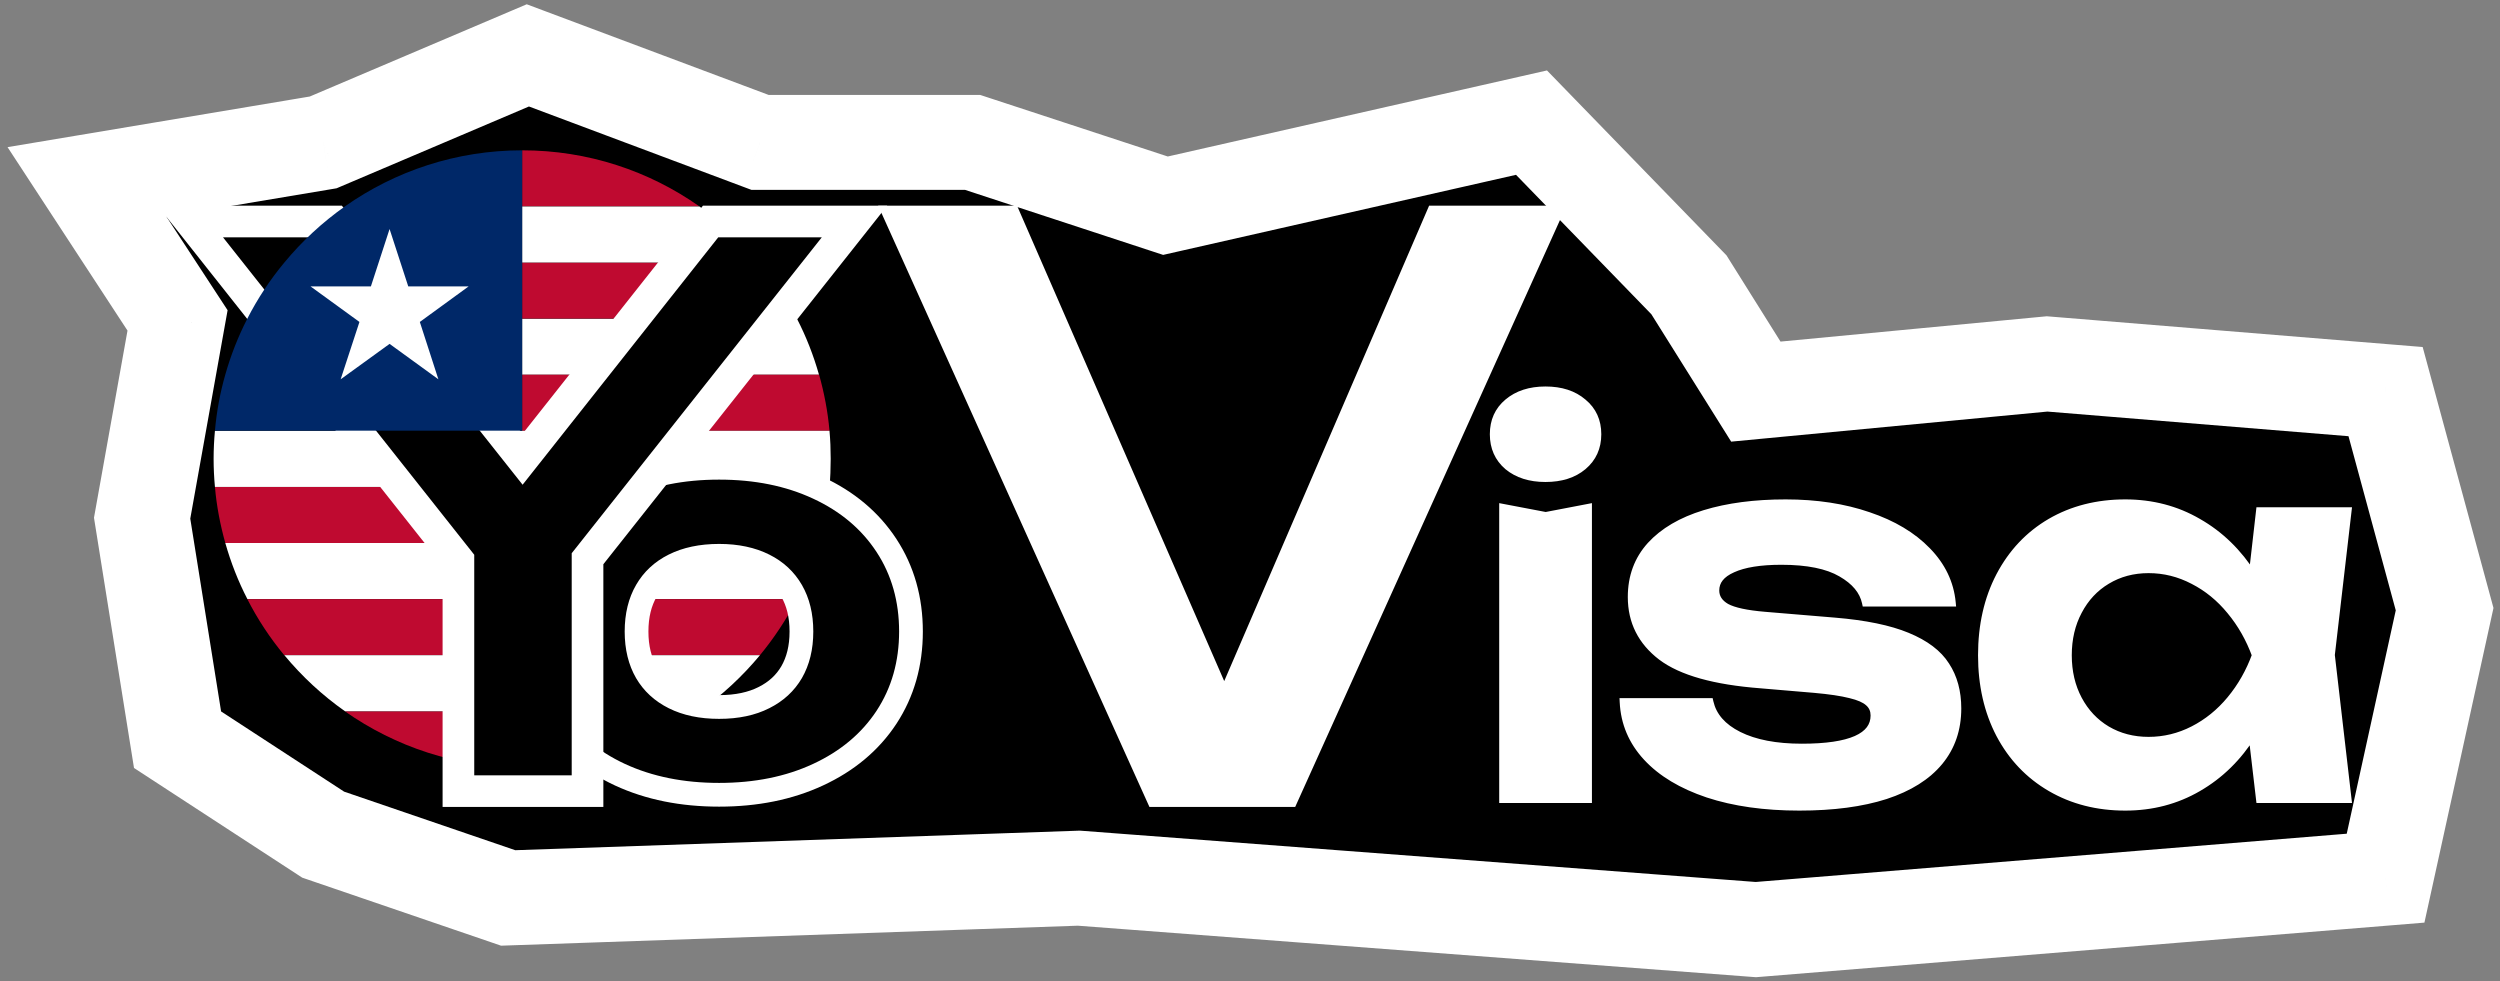 <?xml version="1.0" encoding="UTF-8"?> <svg xmlns="http://www.w3.org/2000/svg" width="316" height="124" viewBox="0 0 316 124" fill="none"><rect x="0" y="0" width="316" height="124" fill="#808080" stroke="none"/> <mask id="path-1-outside-1_107_460" maskUnits="userSpaceOnUse" x="0" y="0" width="316" height="124" fill="black"> <rect fill="white" width="316" height="124"></rect> <path fill-rule="evenodd" clip-rule="evenodd" d="M22.442 93.5L17.965 65.5L22.442 40.5L11 23L40.85 18L66.719 7L96.072 18H122.937L147.314 26L193.581 15.5L213.481 36L221.938 49.5L258.753 46L301.538 49.5L309 77L301.538 111L221.938 117.5L136.369 111L64.232 113.5L40.85 105.5L22.442 93.5Z"></path> </mask> <path fill-rule="evenodd" clip-rule="evenodd" d="M22.442 93.5L17.965 65.5L22.442 40.5L11 23L40.85 18L66.719 7L96.072 18H122.937L147.314 26L193.581 15.5L213.481 36L221.938 49.5L258.753 46L301.538 49.5L309 77L301.538 111L221.938 117.5L136.369 111L64.232 113.5L40.85 105.5L22.442 93.5Z" fill="black"></path> <path d="M17.965 65.5L12.059 64.442L11.88 65.443L12.04 66.447L17.965 65.5ZM22.442 93.5L16.518 94.447L16.938 97.074L19.166 98.526L22.442 93.5ZM22.442 40.5L28.348 41.558L28.769 39.212L27.464 37.217L22.442 40.5ZM11 23L10.009 17.082L0.954 18.599L5.978 26.284L11 23ZM40.85 18L41.841 23.918L42.543 23.8L43.198 23.522L40.85 18ZM66.719 7L68.825 1.382L66.579 0.54L64.372 1.478L66.719 7ZM96.072 18L93.966 23.618L94.984 24H96.072V18ZM122.937 18L124.807 12.299L123.896 12H122.937V18ZM147.314 26L145.443 31.701L147.022 32.219L148.642 31.851L147.314 26ZM193.581 15.5L197.886 11.321L195.539 8.903L192.253 9.649L193.581 15.5ZM213.481 36L218.565 32.815L218.228 32.276L217.786 31.821L213.481 36ZM221.938 49.5L216.854 52.685L218.82 55.824L222.506 55.473L221.938 49.5ZM258.753 46L259.242 40.02L258.713 39.977L258.185 40.027L258.753 46ZM301.538 49.5L307.328 47.929L306.225 43.863L302.027 43.52L301.538 49.5ZM309 77L314.861 78.286L315.176 76.849L314.791 75.429L309 77ZM301.538 111L302.026 116.98L306.447 116.619L307.398 112.286L301.538 111ZM221.938 117.5L221.484 123.483L221.955 123.519L222.427 123.48L221.938 117.5ZM136.369 111L136.823 105.017L136.493 104.992L136.161 105.004L136.369 111ZM64.232 113.5L62.29 119.177L63.335 119.535L64.44 119.496L64.232 113.5ZM40.85 105.5L37.573 110.526L38.2 110.935L38.907 111.177L40.85 105.5ZM12.04 66.447L16.518 94.447L28.367 92.553L23.89 64.553L12.04 66.447ZM16.536 39.442L12.059 64.442L23.871 66.558L28.348 41.558L16.536 39.442ZM5.978 26.284L17.421 43.783L27.464 37.217L16.022 19.716L5.978 26.284ZM39.858 12.082L10.009 17.082L11.991 28.918L41.841 23.918L39.858 12.082ZM64.372 1.478L38.502 12.478L43.198 23.522L69.067 12.522L64.372 1.478ZM98.177 12.382L68.825 1.382L64.614 12.618L93.966 23.618L98.177 12.382ZM122.937 12H96.072V24H122.937V12ZM149.185 20.299L124.807 12.299L121.066 23.701L145.443 31.701L149.185 20.299ZM192.253 9.649L145.986 20.149L148.642 31.851L194.909 21.351L192.253 9.649ZM217.786 31.821L197.886 11.321L189.276 19.679L209.176 40.179L217.786 31.821ZM227.023 46.315L218.565 32.815L208.396 39.185L216.854 52.685L227.023 46.315ZM258.185 40.027L221.37 43.527L222.506 55.473L259.321 51.973L258.185 40.027ZM302.027 43.52L259.242 40.02L258.264 51.98L301.048 55.48L302.027 43.52ZM314.791 75.429L307.328 47.929L295.747 51.071L303.209 78.571L314.791 75.429ZM307.398 112.286L314.861 78.286L303.139 75.714L295.677 109.714L307.398 112.286ZM222.427 123.48L302.026 116.98L301.049 105.02L221.45 111.52L222.427 123.48ZM135.914 116.983L221.484 123.483L222.393 111.517L136.823 105.017L135.914 116.983ZM64.44 119.496L136.577 116.996L136.161 105.004L64.024 107.504L64.44 119.496ZM38.907 111.177L62.29 119.177L66.174 107.823L42.792 99.823L38.907 111.177ZM19.166 98.526L37.573 110.526L44.126 100.474L25.719 88.474L19.166 98.526Z" fill="white" mask="url(#path-1-outside-1_107_460)"></path> <path d="M66 68.633H28.478C29.179 71.102 30.108 73.478 31.266 75.718H66H100.734C101.892 73.463 102.822 71.102 103.522 68.633H66Z" fill="white"></path> <path d="M66 75.733H31.266C32.56 78.277 34.13 80.638 35.927 82.817H66H96.057C97.855 80.638 99.424 78.262 100.734 75.733H66Z" fill="#BF0A30"></path> <path d="M66 89.916H43.605C49.958 94.38 57.682 97 66 97C74.333 97 82.057 94.38 88.394 89.916H66Z" fill="#BF0A30"></path> <path d="M66 82.817H35.943C38.167 85.498 40.742 87.89 43.605 89.901H66H88.395C91.259 87.89 93.833 85.498 96.058 82.817H66Z" fill="white"></path> <path d="M66 61.55H27.168C27.381 63.987 27.838 66.348 28.478 68.633H66H103.522C104.177 66.348 104.619 63.972 104.832 61.55H66Z" fill="#BF0A30"></path> <path d="M88.394 26.084C82.057 21.62 74.333 19 66 19V26.084H88.394Z" fill="#BF0A30"></path> <path d="M66 47.367H103.522C102.821 44.898 101.892 42.522 100.734 40.282H66V47.367Z" fill="white"></path> <path d="M66 40.267H100.734C99.424 37.723 97.87 35.362 96.073 33.183H66V40.267Z" fill="#BF0A30"></path> <path d="M66 33.183H96.073C93.848 30.502 91.274 28.11 88.41 26.099H66V33.183Z" fill="white"></path> <path d="M66 54.45H104.848C104.634 52.013 104.177 49.652 103.537 47.367H66V54.45Z" fill="#BF0A30"></path> <path d="M104.848 54.45H66H27.168C27.061 55.623 27 56.797 27 58C27 59.204 27.061 60.377 27.168 61.55H66H104.848C104.954 60.392 105 59.204 105 58C105 56.797 104.954 55.623 104.848 54.45Z" fill="white"></path> <path d="M78.359 97.92L78.362 97.921C82.047 99.627 86.236 100.46 90.896 100.46C95.555 100.46 99.734 99.628 103.4 97.921C107.081 96.216 109.985 93.802 112.052 90.666L112.055 90.661C114.128 87.494 115.148 83.865 115.148 79.824C115.148 75.764 114.129 72.123 112.055 68.955C109.988 65.796 107.084 63.37 103.4 61.664C99.734 59.956 95.555 59.124 90.896 59.124C86.236 59.124 82.047 59.957 78.362 61.663L78.359 61.664C74.695 63.371 71.803 65.798 69.737 68.955C67.663 72.123 66.644 75.764 66.644 79.824C66.644 83.865 67.664 87.494 69.737 90.661L69.74 90.666C71.806 93.8 74.698 96.214 78.359 97.92ZM96.561 88.178L96.561 88.178L96.555 88.182C95.038 88.949 93.169 89.364 90.896 89.364C88.624 89.364 86.741 88.95 85.199 88.178C83.654 87.406 82.502 86.335 81.697 84.959C80.892 83.561 80.46 81.867 80.46 79.824C80.46 77.779 80.892 76.084 81.699 74.686C82.506 73.288 83.658 72.208 85.199 71.438C86.741 70.667 88.624 70.252 90.896 70.252C93.144 70.252 95.017 70.666 96.561 71.438C98.102 72.208 99.254 73.288 100.061 74.686C100.868 76.084 101.3 77.779 101.3 79.824C101.3 81.867 100.868 83.561 100.063 84.959C99.258 86.335 98.106 87.406 96.561 88.178Z" fill="black" stroke="white" stroke-width="3"></path> <path d="M154.741 86.091L180.639 26H198L163.711 102H145.289L111 26H128.554L154.741 86.091Z" fill="white"></path> <path d="M190 101V64.2L195.376 65.224L200.72 64.2V101H190ZM195.344 60.424C193.403 60.424 191.824 59.923 190.608 58.92C189.413 57.896 188.816 56.552 188.816 54.888C188.816 53.224 189.413 51.891 190.608 50.888C191.824 49.864 193.403 49.352 195.344 49.352C197.307 49.352 198.885 49.864 200.08 50.888C201.296 51.891 201.904 53.224 201.904 54.888C201.904 56.552 201.296 57.896 200.08 58.92C198.885 59.923 197.307 60.424 195.344 60.424ZM247.406 89.544C247.406 92.168 246.638 94.408 245.102 96.264C243.566 98.12 241.305 99.539 238.318 100.52C235.331 101.48 231.705 101.96 227.438 101.96C223.043 101.96 219.193 101.416 215.886 100.328C212.579 99.219 210.009 97.672 208.174 95.688C206.339 93.704 205.358 91.389 205.23 88.744H216.078C216.483 90.536 217.71 91.944 219.758 92.968C221.806 93.992 224.473 94.504 227.758 94.504C233.881 94.504 236.942 93.149 236.942 90.44C236.942 89.757 236.697 89.203 236.206 88.776C235.737 88.349 234.958 88.008 233.87 87.752C232.782 87.475 231.278 87.251 229.358 87.08L222.574 86.504C216.729 86.056 212.547 84.883 210.03 82.984C207.513 81.064 206.254 78.557 206.254 75.464C206.254 72.904 207.054 70.739 208.654 68.968C210.275 67.197 212.547 65.864 215.47 64.968C218.393 64.072 221.806 63.624 225.71 63.624C229.593 63.624 233.081 64.157 236.174 65.224C239.267 66.269 241.731 67.741 243.566 69.64C245.422 71.539 246.467 73.715 246.702 76.168H235.854C235.534 74.675 234.499 73.427 232.75 72.424C231.001 71.4 228.473 70.888 225.166 70.888C222.499 70.888 220.441 71.219 218.99 71.88C217.539 72.52 216.814 73.437 216.814 74.632C216.814 75.528 217.273 76.243 218.19 76.776C219.129 77.288 220.761 77.64 223.086 77.832L231.918 78.568C235.758 78.888 238.809 79.517 241.07 80.456C243.353 81.395 244.974 82.621 245.934 84.136C246.915 85.629 247.406 87.432 247.406 89.544ZM296.733 64.616L294.621 82.792L296.733 101H285.66L284.701 92.808C282.887 95.709 280.594 97.96 277.82 99.56C275.068 101.16 272.007 101.96 268.636 101.96C265.116 101.96 261.98 101.16 259.228 99.56C256.476 97.96 254.332 95.709 252.796 92.808C251.282 89.907 250.524 86.579 250.524 82.824C250.524 79.048 251.282 75.709 252.796 72.808C254.332 69.885 256.466 67.624 259.196 66.024C261.948 64.424 265.095 63.624 268.636 63.624C272.007 63.624 275.068 64.424 277.82 66.024C280.594 67.603 282.898 69.843 284.733 72.744L285.66 64.616H296.733ZM271.58 93.64C273.564 93.64 275.452 93.181 277.244 92.264C279.037 91.347 280.605 90.077 281.949 88.456C283.314 86.813 284.381 84.936 285.148 82.824C284.381 80.712 283.314 78.835 281.949 77.192C280.605 75.549 279.037 74.269 277.244 73.352C275.452 72.413 273.564 71.944 271.58 71.944C269.618 71.944 267.858 72.413 266.3 73.352C264.764 74.269 263.559 75.56 262.684 77.224C261.81 78.867 261.372 80.733 261.372 82.824C261.372 84.915 261.81 86.781 262.684 88.424C263.559 90.067 264.764 91.347 266.3 92.264C267.858 93.181 269.618 93.64 271.58 93.64Z" fill="white"></path> <path d="M190 101H189.5V101.5H190V101ZM190 64.2L190.094 63.709L189.5 63.596V64.2H190ZM195.376 65.224L195.282 65.715L195.376 65.733L195.47 65.715L195.376 65.224ZM200.72 64.2H201.22V63.595L200.626 63.709L200.72 64.2ZM200.72 101V101.5H201.22V101H200.72ZM190.608 58.92L190.283 59.3L190.29 59.306L190.608 58.92ZM190.608 50.888L190.929 51.271L190.93 51.27L190.608 50.888ZM200.08 50.888L199.755 51.268L199.762 51.274L200.08 50.888ZM200.08 58.92L200.401 59.303L200.402 59.303L200.08 58.92ZM190.5 101V64.2H189.5V101H190.5ZM189.906 64.691L195.282 65.715L195.47 64.733L190.094 63.709L189.906 64.691ZM195.47 65.715L200.814 64.691L200.626 63.709L195.282 64.733L195.47 65.715ZM200.22 64.2V101H201.22V64.2H200.22ZM200.72 100.5H190V101.5H200.72V100.5ZM195.344 59.924C193.491 59.924 192.033 59.447 190.926 58.534L190.29 59.306C191.615 60.398 193.314 60.924 195.344 60.924V59.924ZM190.933 58.54C189.857 57.617 189.316 56.416 189.316 54.888H188.316C188.316 56.688 188.97 58.175 190.283 59.3L190.933 58.54ZM189.316 54.888C189.316 53.361 189.856 52.172 190.929 51.271L190.287 50.505C188.97 51.61 188.316 53.087 188.316 54.888H189.316ZM190.93 51.27C192.037 50.338 193.493 49.852 195.344 49.852V48.852C193.312 48.852 191.611 49.39 190.286 50.505L190.93 51.27ZM195.344 49.852C197.218 49.852 198.671 50.339 199.755 51.268L200.405 50.508C199.099 49.389 197.396 48.852 195.344 48.852V49.852ZM199.762 51.274C200.856 52.175 201.404 53.364 201.404 54.888H202.404C202.404 53.084 201.736 51.606 200.398 50.502L199.762 51.274ZM201.404 54.888C201.404 56.412 200.855 57.614 199.758 58.538L200.402 59.303C201.737 58.178 202.404 56.692 202.404 54.888H201.404ZM199.759 58.537C198.675 59.446 197.22 59.924 195.344 59.924V60.924C197.393 60.924 199.095 60.399 200.401 59.303L199.759 58.537ZM245.102 96.264L245.487 96.583L245.487 96.583L245.102 96.264ZM238.318 100.52L238.471 100.996L238.474 100.995L238.318 100.52ZM215.886 100.328L215.727 100.802L215.73 100.803L215.886 100.328ZM208.174 95.688L207.807 96.028L207.807 96.028L208.174 95.688ZM205.23 88.744V88.244H204.705L204.731 88.768L205.23 88.744ZM216.078 88.744L216.566 88.634L216.478 88.244H216.078V88.744ZM219.758 92.968L219.534 93.415L219.534 93.415L219.758 92.968ZM236.206 88.776L235.87 89.146L235.878 89.153L236.206 88.776ZM233.87 87.752L233.746 88.237L233.755 88.239L233.87 87.752ZM229.358 87.08L229.402 86.582L229.4 86.582L229.358 87.08ZM222.574 86.504L222.616 86.006L222.612 86.005L222.574 86.504ZM210.03 82.984L209.727 83.382L209.729 83.383L210.03 82.984ZM208.654 68.968L208.285 68.63L208.283 68.633L208.654 68.968ZM215.47 64.968L215.617 65.446L215.617 65.446L215.47 64.968ZM236.174 65.224L236.011 65.697L236.014 65.698L236.174 65.224ZM243.566 69.64L243.206 69.987L243.208 69.99L243.566 69.64ZM246.702 76.168V76.668H247.252L247.2 76.12L246.702 76.168ZM235.854 76.168L235.365 76.273L235.45 76.668H235.854V76.168ZM232.75 72.424L232.497 72.856L232.501 72.858L232.75 72.424ZM218.99 71.88L219.192 72.338L219.197 72.335L218.99 71.88ZM218.19 76.776L217.939 77.208L217.951 77.215L218.19 76.776ZM223.086 77.832L223.128 77.334L223.127 77.334L223.086 77.832ZM231.918 78.568L231.876 79.066L231.876 79.066L231.918 78.568ZM241.07 80.456L240.878 80.918L240.88 80.918L241.07 80.456ZM245.934 84.136L245.512 84.404L245.516 84.411L245.934 84.136ZM246.906 89.544C246.906 92.063 246.172 94.187 244.717 95.945L245.487 96.583C247.104 94.629 247.906 92.273 247.906 89.544H246.906ZM244.717 95.945C243.257 97.71 241.086 99.084 238.162 100.045L238.474 100.995C241.524 99.993 243.875 98.531 245.487 96.583L244.717 95.945ZM238.165 100.044C235.242 100.984 231.67 101.46 227.438 101.46V102.46C231.739 102.46 235.421 101.976 238.471 100.996L238.165 100.044ZM227.438 101.46C223.083 101.46 219.287 100.921 216.042 99.853L215.73 100.803C219.098 101.911 223.004 102.46 227.438 102.46V101.46ZM216.045 99.854C212.795 98.764 210.305 97.256 208.541 95.349L207.807 96.028C209.713 98.088 212.363 99.674 215.727 100.802L216.045 99.854ZM208.541 95.349C206.784 93.449 205.852 91.245 205.729 88.72L204.731 88.768C204.864 91.534 205.894 93.959 207.807 96.028L208.541 95.349ZM205.23 89.244H216.078V88.244H205.23V89.244ZM215.59 88.854C216.037 90.828 217.388 92.342 219.534 93.415L219.982 92.521C218.032 91.546 216.93 90.244 216.566 88.634L215.59 88.854ZM219.534 93.415C221.675 94.486 224.426 95.004 227.758 95.004V94.004C224.519 94.004 221.937 93.498 219.982 92.521L219.534 93.415ZM227.758 95.004C230.841 95.004 233.221 94.665 234.848 93.945C235.668 93.583 236.32 93.113 236.767 92.519C237.22 91.918 237.442 91.218 237.442 90.44H236.442C236.442 91.016 236.282 91.502 235.969 91.917C235.651 92.339 235.155 92.716 234.444 93.031C233.01 93.665 230.798 94.004 227.758 94.004V95.004ZM237.442 90.44C237.442 89.621 237.14 88.926 236.534 88.399L235.878 89.153C236.253 89.48 236.442 89.894 236.442 90.44H237.442ZM236.542 88.406C235.979 87.894 235.101 87.528 233.985 87.265L233.755 88.239C234.815 88.488 235.494 88.805 235.87 89.146L236.542 88.406ZM233.994 87.267C232.868 86.981 231.333 86.754 229.402 86.582L229.314 87.578C231.223 87.748 232.696 87.969 233.746 88.237L233.994 87.267ZM229.4 86.582L222.616 86.006L222.532 87.002L229.316 87.578L229.4 86.582ZM222.612 86.005C216.792 85.559 212.731 84.395 210.331 82.585L209.729 83.383C212.364 85.371 216.665 86.553 222.536 87.002L222.612 86.005ZM210.333 82.586C207.936 80.758 206.754 78.397 206.754 75.464H205.754C205.754 78.718 207.089 81.37 209.727 83.382L210.333 82.586ZM206.754 75.464C206.754 73.018 207.514 70.975 209.025 69.303L208.283 68.633C206.594 70.502 205.754 72.79 205.754 75.464H206.754ZM209.023 69.306C210.57 67.616 212.756 66.323 215.617 65.446L215.323 64.49C212.338 65.405 209.981 66.778 208.285 68.63L209.023 69.306ZM215.617 65.446C218.481 64.568 221.843 64.124 225.71 64.124V63.124C221.769 63.124 218.305 63.576 215.323 64.49L215.617 65.446ZM225.71 64.124C229.547 64.124 232.979 64.651 236.011 65.697L236.337 64.751C233.182 63.663 229.638 63.124 225.71 63.124V64.124ZM236.014 65.698C239.049 66.723 241.439 68.158 243.206 69.987L243.926 69.293C242.024 67.325 239.485 65.815 236.334 64.75L236.014 65.698ZM243.208 69.99C244.991 71.813 245.981 73.885 246.204 76.216L247.2 76.12C246.953 73.544 245.853 71.264 243.924 69.29L243.208 69.99ZM246.702 75.668H235.854V76.668H246.702V75.668ZM236.343 76.063C235.984 74.39 234.83 73.04 232.999 71.99L232.501 72.858C234.169 73.814 235.084 74.959 235.365 76.273L236.343 76.063ZM233.003 71.993C231.143 70.904 228.511 70.388 225.166 70.388V71.388C228.434 71.388 230.859 71.896 232.497 72.856L233.003 71.993ZM225.166 70.388C222.47 70.388 220.328 70.721 218.783 71.425L219.197 72.335C220.553 71.717 222.529 71.388 225.166 71.388V70.388ZM218.788 71.422C218.014 71.764 217.394 72.197 216.966 72.738C216.532 73.287 216.314 73.925 216.314 74.632H217.314C217.314 74.145 217.459 73.726 217.75 73.358C218.048 72.982 218.516 72.636 219.192 72.338L218.788 71.422ZM216.314 74.632C216.314 75.742 216.901 76.605 217.939 77.208L218.441 76.344C217.644 75.88 217.314 75.314 217.314 74.632H216.314ZM217.951 77.215C218.989 77.781 220.713 78.138 223.045 78.33L223.127 77.334C220.808 77.142 219.269 76.795 218.429 76.337L217.951 77.215ZM223.044 78.33L231.876 79.066L231.96 78.07L223.128 77.334L223.044 78.33ZM231.876 79.066C235.691 79.384 238.684 80.007 240.878 80.918L241.262 79.994C238.933 79.028 235.825 78.392 231.96 78.07L231.876 79.066ZM240.88 80.918C243.102 81.832 244.624 83.004 245.512 84.404L246.356 83.868C245.324 82.239 243.603 80.957 241.26 79.994L240.88 80.918ZM245.516 84.411C246.435 85.808 246.906 87.511 246.906 89.544H247.906C247.906 87.353 247.396 85.45 246.352 83.861L245.516 84.411ZM296.733 64.616L297.229 64.674L297.294 64.116H296.733V64.616ZM294.621 82.792L294.124 82.734L294.117 82.792L294.124 82.85L294.621 82.792ZM296.733 101V101.5H297.294L297.229 100.942L296.733 101ZM285.66 101L285.164 101.058L285.216 101.5H285.66V101ZM284.701 92.808L285.197 92.75L285.031 91.335L284.277 92.543L284.701 92.808ZM277.82 99.56L277.571 99.127L277.569 99.128L277.82 99.56ZM252.796 92.808L252.353 93.039L252.355 93.042L252.796 92.808ZM252.796 72.808L252.354 72.575L252.353 72.577L252.796 72.808ZM259.196 66.024L258.945 65.592L258.944 65.593L259.196 66.024ZM277.82 66.024L277.569 66.456L277.573 66.459L277.82 66.024ZM284.733 72.744L284.31 73.011L285.068 74.211L285.229 72.801L284.733 72.744ZM285.66 64.616V64.116H285.214L285.164 64.559L285.66 64.616ZM277.244 92.264L277.017 91.819L277.017 91.819L277.244 92.264ZM281.949 88.456L281.564 88.136L281.564 88.137L281.949 88.456ZM285.148 82.824L285.618 82.995L285.681 82.824L285.618 82.653L285.148 82.824ZM281.949 77.192L281.562 77.509L281.564 77.512L281.949 77.192ZM277.244 73.352L277.012 73.795L277.017 73.797L277.244 73.352ZM266.3 73.352L266.557 73.781L266.559 73.78L266.3 73.352ZM262.684 77.224L263.126 77.459L263.127 77.457L262.684 77.224ZM262.684 88.424L263.126 88.189L263.126 88.189L262.684 88.424ZM266.3 92.264L266.044 92.693L266.047 92.695L266.3 92.264ZM296.236 64.558L294.124 82.734L295.117 82.85L297.229 64.674L296.236 64.558ZM294.124 82.85L296.236 101.058L297.229 100.942L295.117 82.734L294.124 82.85ZM296.733 100.5H285.66V101.5H296.733V100.5ZM286.157 100.942L285.197 92.75L284.204 92.866L285.164 101.058L286.157 100.942ZM284.277 92.543C282.504 95.38 280.268 97.571 277.571 99.127L278.07 99.993C280.919 98.349 283.271 96.039 285.124 93.073L284.277 92.543ZM277.569 99.128C274.898 100.681 271.924 101.46 268.636 101.46V102.46C272.09 102.46 275.239 101.639 278.072 99.992L277.569 99.128ZM268.636 101.46C265.195 101.46 262.148 100.679 259.48 99.128L258.977 99.992C261.813 101.641 265.038 102.46 268.636 102.46V101.46ZM259.48 99.128C256.811 97.576 254.732 95.395 253.238 92.574L252.355 93.042C253.933 96.023 256.142 98.344 258.977 99.992L259.48 99.128ZM253.24 92.577C251.768 89.757 251.024 86.51 251.024 82.824H250.024C250.024 86.647 250.796 90.057 252.353 93.039L253.24 92.577ZM251.024 82.824C251.024 79.116 251.768 75.859 253.24 73.039L252.353 72.577C250.796 75.56 250.024 78.98 250.024 82.824H251.024ZM253.239 73.041C254.734 70.197 256.803 68.006 259.449 66.455L258.944 65.593C256.129 67.242 253.931 69.574 252.354 72.575L253.239 73.041ZM259.448 66.456C262.115 64.906 265.173 64.124 268.636 64.124V63.124C265.017 63.124 261.782 63.943 258.945 65.592L259.448 66.456ZM268.636 64.124C271.924 64.124 274.898 64.903 277.569 66.456L278.072 65.592C275.239 63.945 272.09 63.124 268.636 63.124V64.124ZM277.573 66.459C280.27 67.994 282.516 70.174 284.31 73.011L285.155 72.477C283.28 69.511 280.918 67.212 278.068 65.59L277.573 66.459ZM285.229 72.801L286.157 64.673L285.164 64.559L284.236 72.687L285.229 72.801ZM285.66 65.116H296.733V64.116H285.66V65.116ZM271.58 94.14C273.645 94.14 275.611 93.662 277.472 92.709L277.017 91.819C275.294 92.701 273.484 93.14 271.58 93.14V94.14ZM277.472 92.709C279.327 91.759 280.948 90.446 282.333 88.775L281.564 88.137C280.261 89.709 278.746 90.934 277.017 91.819L277.472 92.709ZM282.333 88.776C283.737 87.086 284.832 85.158 285.618 82.995L284.679 82.653C283.929 84.714 282.891 86.54 281.564 88.136L282.333 88.776ZM285.618 82.653C284.832 80.49 283.737 78.562 282.333 76.872L281.564 77.512C282.891 79.108 283.929 80.934 284.679 82.995L285.618 82.653ZM282.335 76.875C280.95 75.182 279.329 73.857 277.472 72.907L277.017 73.797C278.744 74.681 280.259 75.916 281.562 77.509L282.335 76.875ZM277.477 72.909C275.614 71.934 273.647 71.444 271.58 71.444V72.444C273.482 72.444 275.291 72.893 277.012 73.795L277.477 72.909ZM271.58 71.444C269.534 71.444 267.684 71.934 266.042 72.924L266.559 73.78C268.032 72.892 269.701 72.444 271.58 72.444V71.444ZM266.044 72.923C264.425 73.89 263.157 75.25 262.242 76.991L263.127 77.457C263.961 75.87 265.104 74.649 266.557 73.781L266.044 72.923ZM262.243 76.989C261.325 78.713 260.872 80.662 260.872 82.824H261.872C261.872 80.805 262.294 79.021 263.126 77.459L262.243 76.989ZM260.872 82.824C260.872 84.986 261.325 86.935 262.243 88.659L263.126 88.189C262.294 86.627 261.872 84.843 261.872 82.824H260.872ZM262.243 88.659C263.159 90.379 264.427 91.727 266.044 92.693L266.557 91.835C265.102 90.966 263.959 89.755 263.126 88.189L262.243 88.659ZM266.047 92.695C267.688 93.661 269.537 94.14 271.58 94.14V93.14C269.699 93.14 268.028 92.701 266.554 91.833L266.047 92.695Z" fill="white"></path> <path d="M89.816 28H108.008L74.264 70.624V100H57.944V70.816L24.056 28H42.248L66.056 58.048L89.816 28Z" fill="black" stroke="white" stroke-width="4"></path> <path d="M43.605 26.084C40.741 28.11 38.167 30.487 35.943 33.183C34.13 35.362 32.561 37.738 31.266 40.267C30.108 42.522 29.178 44.883 28.478 47.351C27.823 49.636 27.381 52.013 27.168 54.435H66V47.351V40.267V33.183V26.084V19C57.682 19 49.943 21.62 43.605 26.084Z" fill="#002868"></path> <path d="M49.242 28.948L51.603 36.2H59.236L53.066 40.694L55.412 47.945L49.242 43.466L43.057 47.945L45.434 40.694L39.248 36.2H46.881L49.242 28.948Z" fill="white"></path> </svg> 